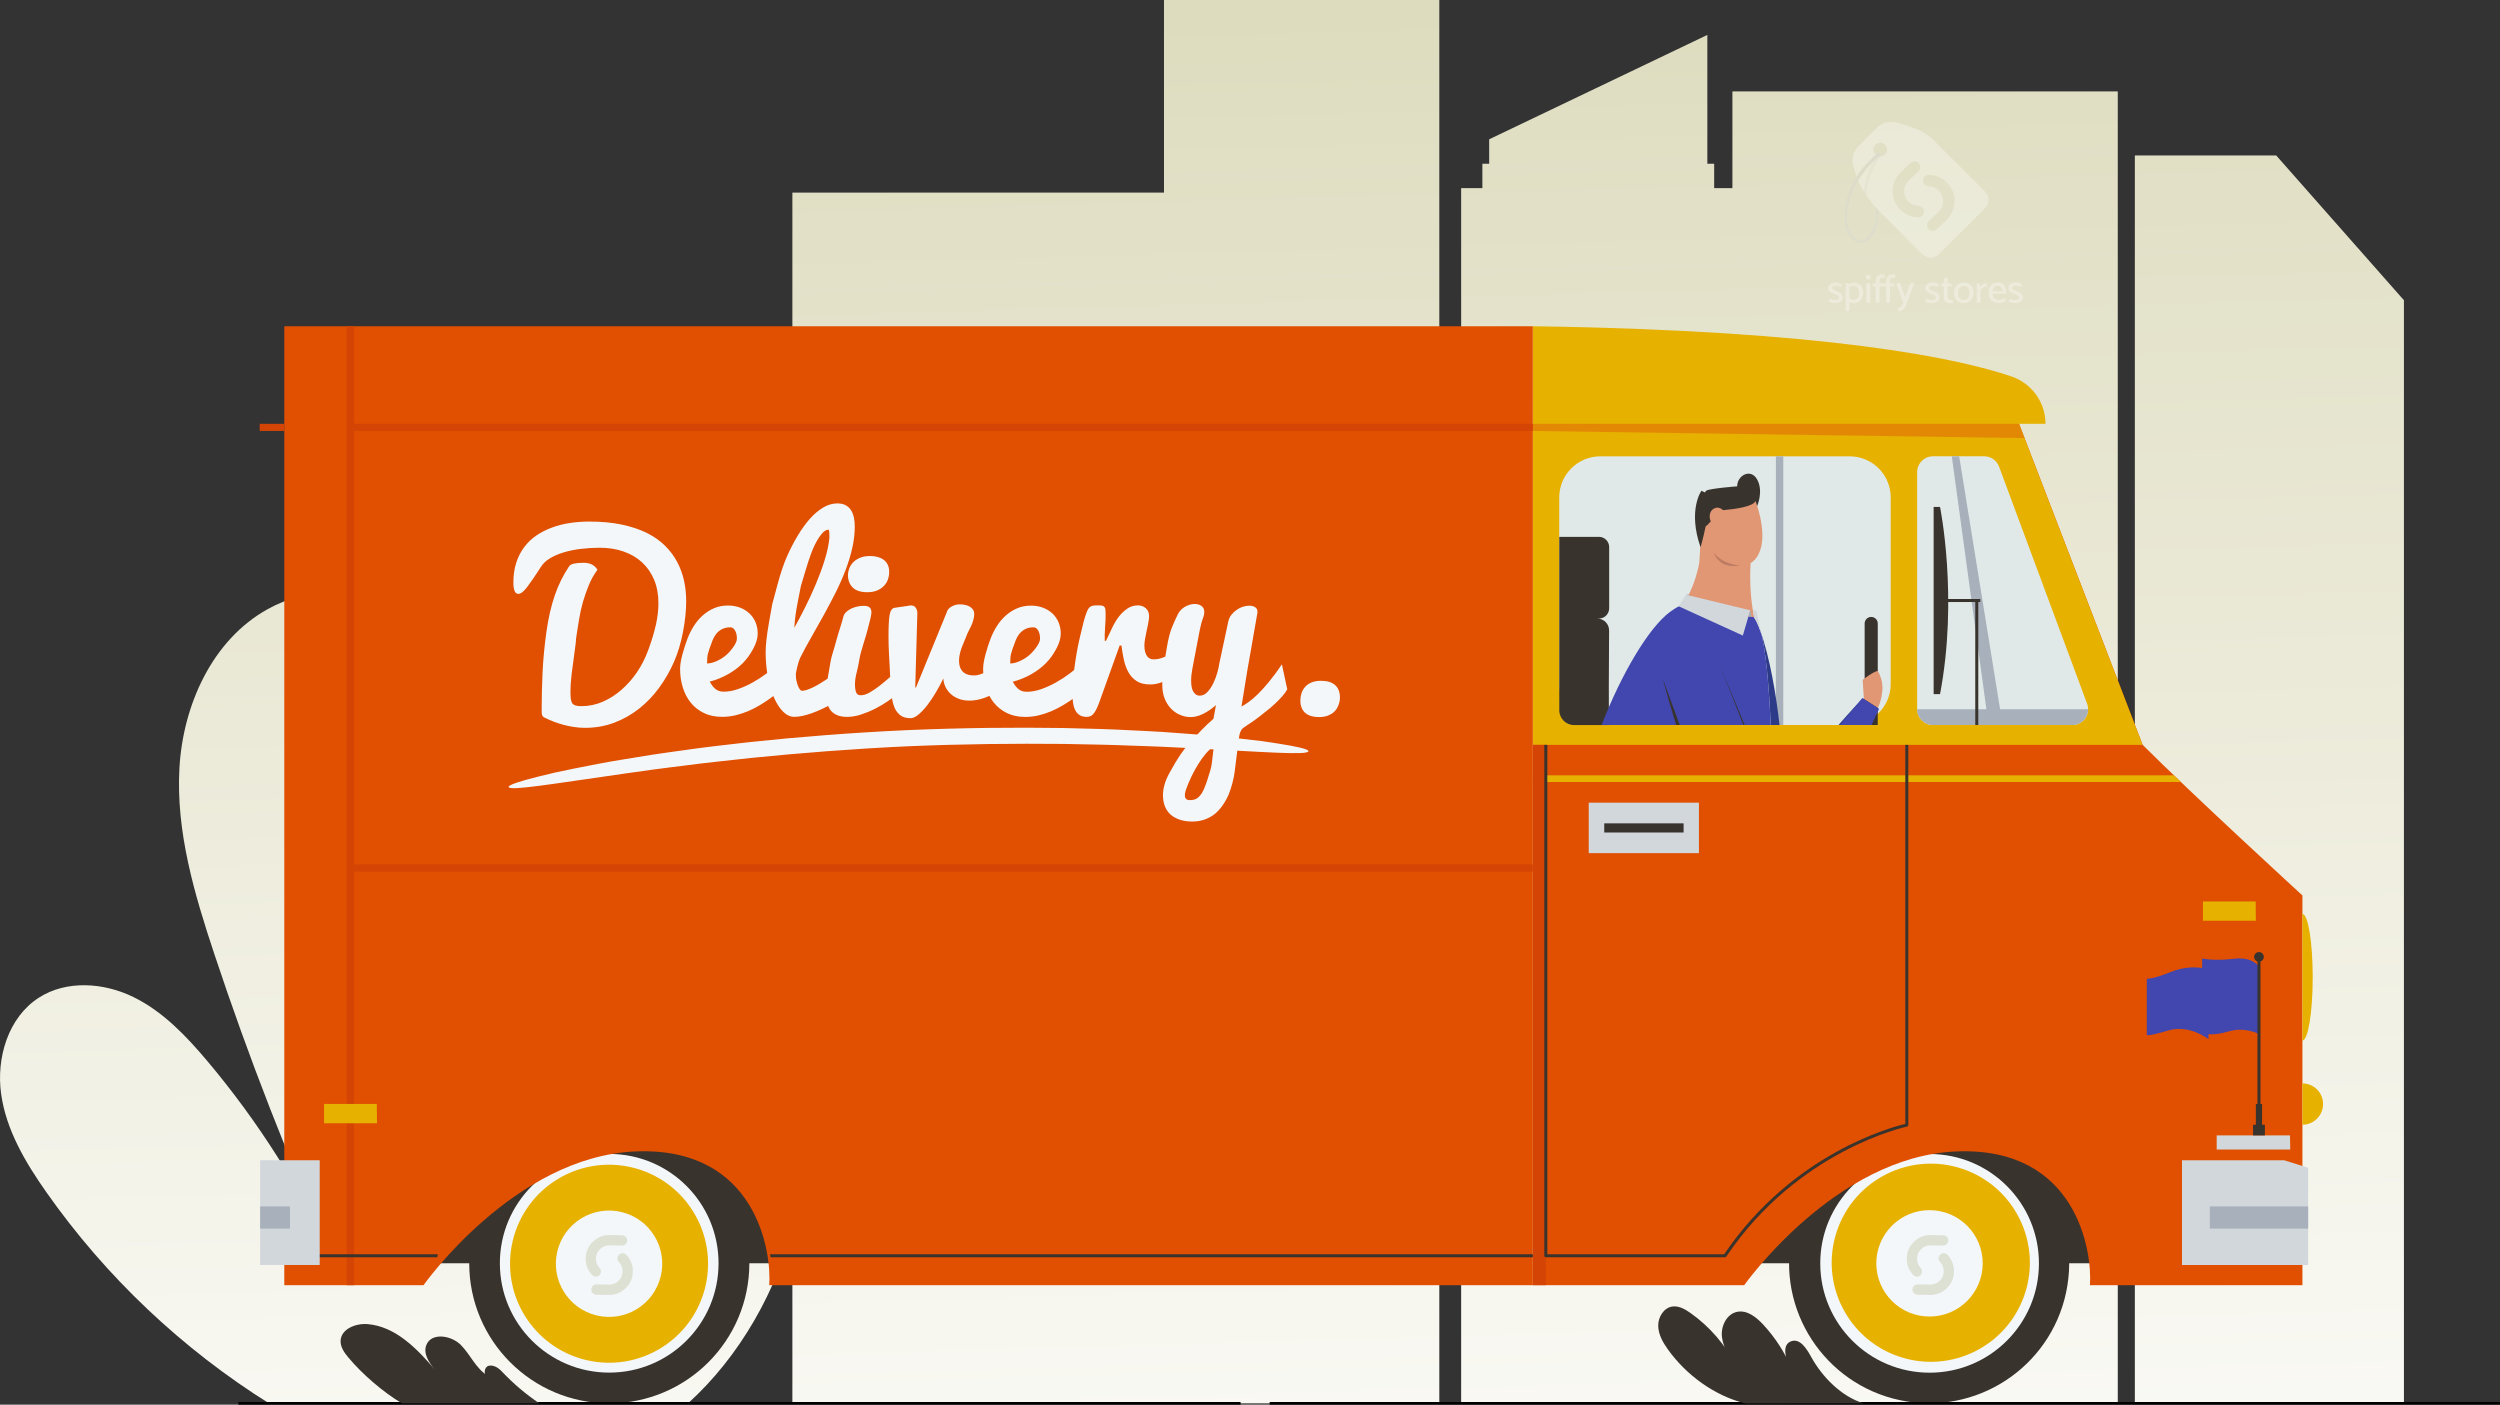 <?xml version="1.0" encoding="utf-8"?>
<!-- Generator: Adobe Illustrator 25.2.1, SVG Export Plug-In . SVG Version: 6.00 Build 0)  -->
<svg version="1.1" id="Layer_1" xmlns="http://www.w3.org/2000/svg" xmlns:xlink="http://www.w3.org/1999/xlink" x="0px" y="0px"
	 viewBox="0 0 644.32 362.02" style="enable-background:new 0 0 644.32 362.02;" xml:space="preserve">
<rect x="0" y="0" width="644.32" height="362.02" fill="#333333" stroke="none"/>
<style type="text/css">
	.st0{fill:url(#SVGID_1_);}
	.st1{fill:url(#SVGID_2_);}
	.st2{fill:url(#SVGID_3_);}
	.st3{fill:url(#SVGID_4_);}
	.st4{fill:#39332E;}
	.st5{fill:#F4F7F9;}
	.st6{fill:#E7B100;}
	.st7{fill:#E14F00;}
	.st8{fill:#D2D7DB;}
	.st9{fill:#E28805;}
	.st10{fill:#E0E9E7;}
	.st11{fill:#D34405;}
	.st12{fill:#A7B0BB;}
	.st13{fill:#4147AF;}
	.st14{fill:#2D3A87;}
	.st15{fill:#E19674;}
	.st16{fill:#BC7B62;}
	.st17{fill:#DCE1D3;}
	.st18{opacity:0.32;}
	.st19{fill:#FFFFFF;}
	.st20{opacity:0.1;fill-rule:evenodd;clip-rule:evenodd;fill:#636363;}
	.st21{fill-rule:evenodd;clip-rule:evenodd;fill:#D4D4D4;}
</style>
<g>
	
		<linearGradient id="SVGID_1_" gradientUnits="userSpaceOnUse" x1="94.969" y1="390.879" x2="108.587" y2="-90.259" gradientTransform="matrix(1 0 0 -1 0 361.89)">
		<stop  offset="0" style="stop-color:#DBD9B9"/>
		<stop  offset="1" style="stop-color:#FFFFFF"/>
	</linearGradient>
	<path class="st0" d="M69.62,361.86c-22.61-14.11-42.35-32.79-57.67-54.59c-5.4-7.68-10.36-16.03-11.66-25.33
		c-1.3-9.29,1.83-19.74,9.72-24.81c7.14-4.59,16.74-3.9,24.36-0.17c7.63,3.73,13.64,10.06,19.11,16.56
		c13.07,15.53,24.03,32.83,32.51,51.27c-11.58-25.77-21.86-52.12-30.76-78.93c-5.15-15.49-9.89-31.54-8.99-47.84
		s8.47-33.11,22.75-41.03c20.72-11.48,48.36,0.27,61.42,20.03s14.75,44.83,13.7,68.49c-1.14,25.7-5.04,51.27-11.59,76.15
		c2.75-23.12,12.17-45.41,26.82-63.51c6.92-8.55,17.44-16.83,27.91-13.43c7.05,2.29,11.47,9.23,14.38,16.05
		c14.14,33.17,2.4,76.71-24.32,100.92L69.62,361.86z"/>
</g>
<g>
	
		<linearGradient id="SVGID_2_" gradientUnits="userSpaceOnUse" x1="281.497" y1="396.158" x2="295.114" y2="-84.98" gradientTransform="matrix(1 0 0 -1 0 361.89)">
		<stop  offset="0" style="stop-color:#DBD9B9"/>
		<stop  offset="1" style="stop-color:#FFFFFF"/>
	</linearGradient>
	<polygon class="st1" points="299.99,49.64 204.22,49.64 204.22,361.68 299.99,361.68 370.95,361.68 370.95,0 299.99,0 	"/>
	
		<linearGradient id="SVGID_3_" gradientUnits="userSpaceOnUse" x1="454.635" y1="401.058" x2="468.252" y2="-80.08" gradientTransform="matrix(1 0 0 -1 0 361.89)">
		<stop  offset="0" style="stop-color:#DBD9B9"/>
		<stop  offset="1" style="stop-color:#FFFFFF"/>
	</linearGradient>
	<polygon class="st2" points="446.49,48.49 441.79,48.49 441.79,42.2 440.03,42.2 440.03,9 383.8,35.9 383.8,42.2 382.05,42.2 
		382.05,48.49 376.58,48.49 376.58,361.68 446.49,361.68 447.54,361.68 545.81,361.68 545.81,23.55 446.49,23.55 	"/>
	
		<linearGradient id="SVGID_4_" gradientUnits="userSpaceOnUse" x1="577.467" y1="404.534" x2="591.084" y2="-76.604" gradientTransform="matrix(1 0 0 -1 0 361.89)">
		<stop  offset="0" style="stop-color:#DBD9B9"/>
		<stop  offset="1" style="stop-color:#FFFFFF"/>
	</linearGradient>
	<polygon class="st3" points="619.45,77.26 586.64,40.06 550.21,40.06 550.21,77.26 550.21,77.39 550.21,361.68 619.56,361.68 
		619.56,77.26 	"/>
</g>
<g>
	<g>
		<path class="st4" d="M504.34,296.31c-23.41,0.98-42.44,19.88-50.49,29.27h84.84C537.56,314.45,530.65,295.22,504.34,296.31z"/>
	</g>
	<g>
		<path class="st4" d="M163.89,296.31c-23.41,0.98-42.44,19.88-50.49,29.27h84.84C197.1,314.45,190.2,295.22,163.89,296.31z"/>
	</g>
	<g>
		<g>
			
				<ellipse transform="matrix(0.16 -0.987 0.987 0.16 96.274 764.316)" class="st4" cx="497.31" cy="325.58" rx="36.1" ry="36.1"/>
		</g>
		<g>
			<ellipse class="st5" cx="497.31" cy="325.6" rx="28.18" ry="28.18"/>
		</g>
		<g>
			
				<ellipse transform="matrix(0.32 -0.948 0.948 0.32 29.827 692.705)" class="st6" cx="497.31" cy="325.58" rx="25.52" ry="25.52"/>
		</g>
		<g>
			<ellipse class="st5" cx="497.29" cy="325.6" rx="13.71" ry="13.71"/>
		</g>
	</g>
	<g>
		<g>
			<circle class="st4" cx="157.03" cy="325.58" r="36.1"/>
		</g>
		<g>
			<ellipse class="st5" cx="157.01" cy="325.58" rx="28.18" ry="28.18"/>
		</g>
		<g>
			
				<ellipse transform="matrix(0.23 -0.973 0.973 0.23 -195.954 403.592)" class="st6" cx="157.02" cy="325.6" rx="25.52" ry="25.52"/>
		</g>
		<g>
			
				<ellipse transform="matrix(0.23 -0.973 0.973 0.23 -195.954 403.592)" class="st5" cx="157.02" cy="325.6" rx="13.71" ry="13.71"/>
		</g>
	</g>
	<g>
		<path class="st7" d="M552.22,191.97l-31.86-82.74H395.05v222h54.48c0,0,23.41-33.17,54.63-34.47s35.12,26.02,34.47,34.47h20.1
			h15.61h19.06V230.78C593.39,230.78,564.42,204.2,552.22,191.97z"/>
	</g>
	<g>
		<polygon class="st8" points="562.36,299.03 588.7,299.03 594.88,300.98 594.88,326.02 562.36,326.02 		"/>
	</g>
	<g>
		<polygon class="st8" points="590.26,296.27 571.3,296.27 571.3,292.63 590.2,292.63 		"/>
	</g>
	<g>
		<polygon class="st6" points="581.4,237.3 567.76,237.3 567.76,232.33 581.35,232.33 		"/>
	</g>
	<g>
		<rect x="409.46" y="206.87" class="st8" width="28.4" height="13.01"/>
	</g>
	<g>
		<rect x="413.46" y="212.2" class="st4" width="20.45" height="2.36"/>
	</g>
	<path class="st6" d="M520.35,109.23h6.83l0,0c0-5.55-3.54-10.44-8.8-12.22c-13.74-4.65-47.1-11.84-123.34-12.93v25.15v82.74h157.17
		L520.35,109.23z"/>
	<g>
		<polygon class="st9" points="395.05,109.23 520.35,109.23 521.77,112.91 395.05,111.07 		"/>
	</g>
	<g>
		<path class="st10" d="M476.7,186.86h-64.25c-5.85,0-10.59-4.74-10.59-10.59V128.2c0-5.85,4.74-10.59,10.59-10.59h64.25
			c5.85,0,10.59,4.74,10.59,10.59v48.07C487.29,182.12,482.55,186.86,476.7,186.86z"/>
	</g>
	<g>
		<path class="st10" d="M534.1,186.86h-35.93c-2.25,0-4.07-1.82-4.07-4.07v-61.12c0-2.25,1.82-4.07,4.07-4.07h13.23
			c1.7,0,3.22,1.06,3.81,2.65l22.7,61.12C538.9,184.04,536.94,186.86,534.1,186.86z"/>
	</g>
	<g>
		<polygon class="st6" points="562.08,201.55 395.05,201.55 395.05,199.82 560.27,199.82 		"/>
	</g>
	<g>
		<path class="st7" d="M73.27,84.08v247.15h35.88c0,0,23.41-33.17,54.63-34.47c31.22-1.3,35.12,26.02,34.47,34.47h196.79V84.08
			H73.27z"/>
	</g>
	<g>
		<rect x="89.41" y="109.23" class="st11" width="305.63" height="1.84"/>
	</g>
	<g>
		<rect x="66.93" y="109.23" class="st11" width="6.34" height="1.84"/>
	</g>
	<g>
		<rect x="89.41" y="222.8" class="st11" width="305.63" height="1.84"/>
	</g>
	<g>
		<rect x="89.41" y="84.08" class="st11" width="1.84" height="247.15"/>
	</g>
	<g>
		<rect x="395.05" y="191.97" class="st11" width="3.35" height="139.25"/>
	</g>
	<g>
		<path class="st4" d="M444.58,324.04H398.4c-0.21,0-0.39-0.17-0.39-0.39V191.97h0.78v131.29h45.58
			c17.66-26.1,43.55-32.87,46.68-33.6v-97.69h0.78v98c0,0.19-0.13,0.34-0.31,0.38c-0.28,0.06-28.08,5.96-46.62,33.52
			C444.83,323.97,444.71,324.04,444.58,324.04z"/>
	</g>
	<g>
		<polygon class="st6" points="97.16,289.49 83.52,289.49 83.52,284.52 97.11,284.52 		"/>
	</g>
	<g>
		<rect x="569.53" y="310.93" class="st12" width="25.35" height="5.72"/>
	</g>
	<g>
		<path class="st6" d="M593.39,279.22v10.65c2.94,0,5.33-2.38,5.33-5.33C598.72,281.6,596.33,279.22,593.39,279.22z"/>
	</g>
	<g>
		<path class="st6" d="M593.39,235.55v32.62c1.47,0,2.66-7.3,2.66-16.31C596.05,242.86,594.86,235.55,593.39,235.55z"/>
	</g>
	<path class="st13" d="M575.66,247.11c-5.23,0.62-8.11-0.09-8.11-0.09v2.46c-1.73-0.26-4.67-0.34-8,1
		c-4.91,1.98-6.26,1.76-6.26,1.76v14.55c0,0,0.45,0.31,5.64-1.23c5.33-1.58,10.26,2.25,10.26,2.25v-1.23
		c1.17,0.04,2.91-0.06,5.03-0.71c4.4-1.36,8,0.64,8,0.64v-17.26C582.23,249.26,580.9,246.49,575.66,247.11z"/>
	<path class="st4" d="M583,289.87v-5.33h-0.41V247.8c0.5-0.16,0.86-0.63,0.86-1.18c0-0.69-0.56-1.25-1.25-1.25s-1.25,0.56-1.25,1.25
		c0,0.55,0.36,1.02,0.86,1.18v36.74h-0.41v5.33h-0.73v2.76h1.14h0.78h1.14v-2.76H583z"/>
	<path class="st4" d="M414.73,156.77V141c0-1.46-1.18-2.64-2.64-2.64h-10.22v21.05v23.65c0,2.1,1.7,3.81,3.81,3.81h9.06
		c-0.17,0-0.09-18.79-0.03-24.36c0.02-1.7-1.36-3.09-3.06-3.09h0.45C413.54,159.41,414.73,158.23,414.73,156.77z"/>
	<g>
		<path class="st12" d="M498.17,186.86h35.93c2.33,0,4.07-1.91,4.07-4.07h-22.69l-10.55-65.18h-1.9l8.92,65.18H494.1
			C494.11,185.04,495.93,186.86,498.17,186.86z"/>
	</g>
	<polygon class="st4" points="510.38,154.38 499.48,154.38 499.48,155.16 509.08,155.16 509.08,186.86 509.86,186.86 509.86,155.16 
		510.38,155.16 	"/>
	<g>
		<path class="st4" d="M500,130.65h-1.65v48.25H500C504.76,153.92,500,130.65,500,130.65z"/>
	</g>
	<g>
		<rect x="457.7" y="117.61" class="st12" width="1.9" height="69.25"/>
	</g>
	<g>
		<polygon class="st4" points="198.59,324.04 395.05,324.04 395.05,323.26 198.48,323.26 		"/>
	</g>
	<g>
		<polygon class="st4" points="112.72,324.04 72.91,324.04 72.91,323.26 112.83,323.26 		"/>
	</g>
	<g>
		<rect x="67.05" y="299.03" class="st8" width="15.35" height="26.99"/>
	</g>
	<g>
		<rect x="67.05" y="310.93" class="st12" width="7.67" height="5.72"/>
	</g>
</g>
<g>
	<path class="st14" d="M481.6,186.86c1.39-3.08,2.21-5.12,2.21-5.12l-3.76-1.77c0,0-2.75,2.93-6.23,6.89H481.6z"/>
</g>
<g>
	<path class="st4" d="M483.94,186.86h-3.37v-26.17c0-0.93,0.75-1.69,1.69-1.69l0,0c0.93,0,1.69,0.75,1.69,1.69v26.17H483.94z"/>
</g>
<g>
	<path class="st15" d="M480.38,180.16l-0.32-4.95c0,0,2.82-2.19,3.88-2.28c0,0,1.52,2.24,1.18,5.25s-1.18,4.28-1.18,4.28
		L480.38,180.16z"/>
</g>
<path class="st14" d="M453.62,162.32c-0.01-0.03-0.02-0.06-0.04-0.09c0.07,0.19,0.13,0.38,0.19,0.57c1.3,4.26,2.14,13.76,2.6,24.06
	h2.27C457.73,178.9,456.19,169.7,453.62,162.32z"/>
<path class="st13" d="M444.6,154.69c0,0-7-2.33-14.23,3.04c-5.35,3.97-12.37,15.64-17.6,29.13h20.15h16.39h7.06
	c-0.47-10.3-1.3-19.8-2.6-24.06C451.28,154.62,444.6,154.69,444.6,154.69z"/>
<path class="st13" d="M479.99,179.91c0,0-2.46,2.91-5.77,6.95h8.12c1.23-2.57,1.95-4.18,1.95-4.18L479.99,179.91z"/>
<g>
	<path class="st4" d="M449.64,186.86c-3.49-8.65-6.44-15.25-6.44-15.25c2.01,4.71,4.13,10.07,6.11,15.25H449.64z"/>
</g>
<g>
	<path class="st4" d="M432.93,186.86c-1.55-4.18-3.02-8.18-4.28-11.62c-0.18-0.43,1.25,4.73,3.33,11.62H432.93z"/>
</g>
<g>
	<rect x="61.43" y="361.34" width="258.3" height="0.68"/>
</g>
<g>
	<rect x="327.23" y="361.34" width="317.09" height="0.68"/>
</g>
<path class="st5" d="M174.55,144.87c-0.8-1.51-1.83-2.91-3.12-4.19c-1.28-1.28-2.85-2.39-4.7-3.31c-1.85-0.92-4.01-1.65-6.48-2.17
	s-5.28-0.78-8.44-0.78c-1.7,0-3.37,0.13-4.99,0.38c-1.63,0.25-3.16,0.64-4.6,1.18c-1.44,0.53-2.77,1.21-3.98,2.03
	c-1.21,0.82-2.25,1.82-3.13,2.99s-1.57,2.51-2.06,4.02c-0.49,1.51-0.74,3.21-0.74,5.11c0,1.95,0.43,2.93,1.28,2.93
	c0.62,0,1.38-0.6,2.29-1.79c0.91-1.2,2.07-2.89,3.48-5.09c0.52-0.87,1.3-1.63,2.34-2.26c1.04-0.63,2.23-1.15,3.6-1.56
	c1.36-0.41,2.84-0.71,4.44-0.9c1.6-0.19,3.21-0.29,4.84-0.29c2.23,0,4.27,0.32,6.13,0.97s3.45,1.58,4.78,2.81s2.36,2.72,3.1,4.49
	s1.1,3.77,1.1,6.01c0,1.82-0.22,3.71-0.67,5.67c-0.45,1.96-1.08,4.06-1.9,6.29c-0.82,2.23-1.82,4.2-2.99,5.9s-2.49,3.19-3.97,4.48
	c-1.47,1.29-3.08,2.31-4.82,3.07c-1.74,0.76-3.58,1.14-5.52,1.14c-0.64,0-1.15-0.06-1.53-0.19s-0.66-0.33-0.84-0.62
	s-0.3-0.68-0.35-1.16c-0.05-0.48-0.07-1.08-0.07-1.8c0-0.68,0.02-1.37,0.07-2.09c0.05-0.71,0.13-1.54,0.23-2.49
	c0.11-0.95,0.26-2.06,0.45-3.33c0.5-3.67,0.73-5.53,0.67-5.56c-0.02-0.04,0.23-1.68,0.76-4.93c0.27-1.68,0.61-3.23,1.02-4.65
	s0.91-2.87,1.51-4.33c0.6-1.47,1.35-2.8,2.24-4c-0.72-1.2-1.9-1.8-3.55-1.8c-2.09,0-3.32,0.28-3.71,0.84
	c-1.55,2.3-2.8,4.81-3.73,7.53c-0.94,2.72-1.66,5.85-2.16,9.4c-0.5,3.55-0.83,7-0.99,10.37c-0.16,3.36-0.24,6.65-0.24,9.86
	c0,0.34,0.01,0.61,0.03,0.83s0.07,0.4,0.14,0.55c0.08,0.15,0.19,0.28,0.33,0.39s0.34,0.2,0.59,0.28c0.59,0.32,1.28,0.62,2.07,0.92
	c0.79,0.3,1.62,0.56,2.5,0.8s1.79,0.42,2.73,0.56s1.86,0.21,2.76,0.21c2.7,0,5.21-0.44,7.54-1.32c2.33-0.88,4.46-2.09,6.41-3.62
	c1.94-1.53,3.66-3.32,5.17-5.38c1.5-2.06,2.77-4.26,3.8-6.6c1.03-2.35,1.82-4.95,2.36-7.8s0.82-5.5,0.82-7.94
	c0-1.77-0.18-3.51-0.54-5.2C175.93,147.99,175.35,146.39,174.55,144.87z"/>
<path class="st5" d="M219.77,145.05c-0.44,0.5-0.75,1.03-0.94,1.6s-0.29,1.07-0.29,1.52c0,1.35,0.41,2.43,1.22,3.24
	c0.81,0.81,2.07,1.22,3.77,1.22c0.99,0,1.83-0.15,2.54-0.45c0.71-0.3,1.29-0.7,1.76-1.19c0.46-0.49,0.8-1.04,1.02-1.67
	c0.21-0.63,0.32-1.27,0.32-1.93c0-0.72-0.13-1.35-0.39-1.87c-0.26-0.53-0.61-0.95-1.06-1.27s-0.97-0.56-1.57-0.72
	s-1.24-0.23-1.92-0.23c-1.08,0-1.99,0.17-2.71,0.51C220.79,144.13,220.21,144.55,219.77,145.05z"/>
<path class="st5" d="M326.92,175.89c-1.03,1.23-1.95,2.25-2.79,3.06c-0.83,0.81-1.59,1.46-2.27,1.94s-1.31,0.89-1.9,1.22
	c0.51-3.3,1.01-6.38,1.5-9.26c0.22-1.22,0.5-2.82,0.85-4.82s0.62-3.55,0.81-4.66s0.37-2.09,0.52-2.96c0.15-0.87,0.27-1.56,0.36-2.08
	c0.06-0.23,0.09-0.44,0.09-0.61c0-0.56-0.2-0.97-0.61-1.23c-0.41-0.26-0.91-0.39-1.51-0.39c-0.5,0-1.04,0.09-1.6,0.26
	s-1.1,0.44-1.63,0.8c-0.52,0.36-0.98,0.79-1.37,1.29c-0.41,0.52-0.68,1.1-0.81,1.74l-2.32,10.85c-0.08,0.62-0.25,1.4-0.51,2.34
	s-0.61,1.84-1.03,2.72c-0.43,0.88-0.93,1.63-1.51,2.25c-0.58,0.62-1.23,0.94-1.94,0.94c-0.45,0-0.81-0.11-1.1-0.34
	c-0.29-0.22-0.52-0.52-0.7-0.88c-0.17-0.36-0.29-0.77-0.36-1.23c-0.07-0.46-0.1-0.93-0.1-1.42c0-0.94,0.11-2.01,0.34-3.21
	c0.23-1.2,0.54-2.82,0.93-4.86c0.39-2.04,0.71-3.68,0.94-4.91c0.23-1.23,0.52-2.29,0.87-3.18c0.11-0.29,0.19-0.56,0.24-0.81
	s0.07-0.48,0.07-0.7c0-0.72-0.24-1.24-0.73-1.58c-0.48-0.34-1.06-0.51-1.74-0.51c-0.79,0-1.61,0.23-2.44,0.68
	c-0.83,0.45-1.47,1.12-1.92,1.99c-0.6,1.22-1.13,2.42-1.6,3.61c-0.46,1.19-0.87,2.82-1.21,4.88c-0.14,0.86-0.27,1.66-0.4,2.4
	c-0.11,0.05-0.21,0.09-0.32,0.14c-0.93,0.39-1.83,0.58-2.7,0.58c-0.31,0-0.6-0.06-0.88-0.17c-0.28-0.12-0.53-0.31-0.76-0.6
	c-0.22-0.28-0.4-0.65-0.54-1.12c-0.14-0.46-0.2-1.05-0.2-1.74c0-0.41,0.05-0.91,0.15-1.52s0.25-1.39,0.46-2.34s0.37-1.72,0.46-2.31
	c0.1-0.59,0.14-1.05,0.14-1.38c0-0.43-0.08-0.81-0.23-1.15s-0.36-0.62-0.62-0.86c-0.26-0.23-0.57-0.41-0.91-0.54
	c-0.35-0.13-0.71-0.19-1.07-0.19c-1.06,0-2,0.29-2.82,0.86c-0.81,0.57-1.54,1.27-2.18,2.1c-0.64,0.83-1.25,1.88-1.83,3.13
	c-0.58,1.26-1.06,2.27-1.45,3.05h-0.32c-0.04-0.99-0.01-2.14,0.09-3.45c0.1-1.32,0.14-2.33,0.14-3.05c0-0.6-0.01-1.07-0.04-1.42
	c-0.03-0.35-0.11-0.61-0.25-0.8c-0.14-0.18-0.34-0.3-0.62-0.35s-0.67-0.07-1.18-0.07c-0.45,0-0.82,0.02-1.12,0.07
	s-0.55,0.14-0.75,0.29c-0.2,0.14-0.38,0.34-0.54,0.59c-0.15,0.25-0.31,0.59-0.46,1.02c-0.25,0.64-0.5,1.45-0.75,2.44
	s-0.55,2.22-0.9,3.7s-0.63,2.87-0.86,4.18c-0.22,1.31-0.42,2.59-0.58,3.85c-0.02,0.18-0.04,0.35-0.07,0.53
	c-0.4,0.32-0.81,0.65-1.27,0.99c-1.08,0.8-2.23,1.55-3.45,2.23s-2.47,1.25-3.76,1.7s-2.51,0.68-3.67,0.68
	c-0.37,0-0.71-0.04-1.03-0.11c-0.32-0.08-0.63-0.21-0.92-0.4c-0.29-0.19-0.58-0.45-0.86-0.79s-0.57-0.77-0.86-1.28
	c1.69-0.45,3.25-1.09,4.7-1.9c1.44-0.81,2.69-1.74,3.74-2.78s1.96-2.29,2.75-3.75s1.18-2.77,1.18-3.94c0-1.1-0.19-2.1-0.58-2.99
	c-0.39-0.89-0.92-1.65-1.61-2.28c-0.69-0.63-1.5-1.12-2.43-1.46c-0.93-0.35-1.94-0.52-3.02-0.52c-1.33,0-2.54,0.23-3.62,0.7
	c-1.09,0.47-2.07,1.1-2.95,1.89s-1.64,1.71-2.29,2.75s-1.2,2.13-1.63,3.28c-0.43,1.15-0.85,2.46-1.26,3.94
	c-0.41,1.48-0.61,2.75-0.61,3.82c0,0.34,0.01,0.69,0.03,1.02c-0.11,0.04-0.21,0.09-0.31,0.14c-0.76,0.3-1.44,0.45-2.02,0.45
	c-0.79,0-1.44-0.11-1.94-0.32s-0.9-0.5-1.19-0.86c-0.29-0.36-0.49-0.76-0.61-1.2c-0.12-0.45-0.17-0.9-0.17-1.36
	c0-0.44,0.03-0.88,0.1-1.29c0.07-0.42,0.15-0.79,0.25-1.12c0.12-0.37,0.23-0.73,0.35-1.07c0.12-0.33,0.61-1.54,1.48-3.63
	c0.12-0.27,0.43-0.9,0.93-1.89c0.23-0.46,0.43-1,0.58-1.6c0.15-0.48,0.23-1,0.23-1.54c0-0.72-0.34-1.3-1.02-1.76
	c-0.68-0.45-1.58-0.68-2.7-0.68c-0.43,0-0.83,0.06-1.2,0.17c-0.38,0.12-0.72,0.27-1.03,0.45s-0.56,0.4-0.76,0.65
	c-0.19,0.25-0.32,0.51-0.38,0.78l-7.92,19.36l-0.2,0.03l0.55-19.24c-0.01-0.5-0.16-0.95-0.43-1.34c-0.27-0.39-0.65-0.58-1.15-0.58
	c-0.12,0-0.23,0-0.31,0l-0.28,0.06l-3.7,0.55c-0.66,0.1-1.08,0.7-1.28,1.81s-0.29,2.96-0.29,5.53c0,0.77,0.01,1.53,0.03,2.26
	c0.02,0.74,0.05,1.54,0.1,2.41c0.05,0.87,0.1,1.84,0.16,2.92c0.05,0.84,0.09,1.81,0.14,2.88c-0.05,0.04-0.09,0.08-0.14,0.12
	c-0.83,0.74-1.68,1.45-2.55,2.13c-0.87,0.69-1.73,1.27-2.58,1.76c-0.85,0.48-1.62,0.72-2.32,0.72c-0.6,0-1-0.26-1.19-0.77
	c-0.19-0.51-0.29-1.2-0.29-2.07c0-0.89,0.14-1.88,0.42-2.97s0.51-2.18,0.69-3.29c0.18-1.1,0.52-2.44,1.02-4s0.88-2.84,1.13-3.84
	c0.25-0.99,0.48-1.88,0.68-2.66s0.3-1.38,0.3-1.8c0-0.5-0.14-0.9-0.43-1.2s-0.83-0.45-1.62-0.45c-0.44,0-0.93,0.05-1.47,0.16
	c-0.54,0.11-1.07,0.27-1.57,0.5c-0.5,0.22-0.96,0.51-1.35,0.87c-0.44,0.39-0.7,0.83-0.8,1.32c-0.17,0.7-0.63,2.2-1.36,4.51
	c-0.79,2.84-1.32,4.67-1.58,5.49c-0.16,0.41-0.52,2.3-1.07,5.67c-0.01,0.08-0.02,0.15-0.03,0.23c-0.16,0.11-0.32,0.22-0.48,0.33
	c-0.53,0.35-1.09,0.7-1.66,1.04s-1.13,0.64-1.68,0.91c-0.54,0.26-1.06,0.47-1.54,0.63c-0.49,0.16-0.92,0.23-1.29,0.23
	c-0.16,0-0.32-0.11-0.5-0.34c-0.17-0.22-0.34-0.53-0.49-0.91c-0.16-0.38-0.29-0.81-0.39-1.29c-0.11-0.48-0.16-0.97-0.16-1.48v-0.41
	c0.06-0.39,0.14-0.79,0.23-1.2c0.1-0.41,0.19-0.8,0.29-1.16c0.1-0.36,0.2-0.7,0.31-1.01s0.21-0.57,0.31-0.76
	c0.89-1.76,1.87-3.55,2.92-5.39c1.06-1.84,2.11-3.71,3.15-5.6c1.05-1.9,2.05-3.81,3.02-5.73c0.97-1.93,1.82-3.85,2.55-5.76
	c0.73-1.92,1.32-3.82,1.75-5.72s0.65-3.76,0.65-5.59c0-0.74-0.07-1.46-0.2-2.17c-0.14-0.71-0.37-1.35-0.7-1.91s-0.79-1.01-1.38-1.35
	c-0.58-0.34-1.32-0.51-2.22-0.51c-1.23,0-2.44,0.35-3.64,1.06c-1.19,0.71-2.34,1.68-3.43,2.91c-1.09,1.23-2.14,2.68-3.14,4.35
	c-1,1.66-1.92,3.45-2.77,5.36s-1.7,4.45-2.54,7.62c-0.85,3.17-1.27,4.75-1.27,4.75s-0.28,1.58-0.84,4.75s-0.84,5.71-0.84,7.6
	c0,1.84,0.14,3.61,0.4,5.31c-0.09,0.07-0.17,0.13-0.27,0.2c-1.08,0.8-2.23,1.55-3.45,2.23s-2.47,1.25-3.76,1.7s-2.51,0.68-3.67,0.68
	c-0.37,0-0.71-0.04-1.03-0.11c-0.32-0.08-0.63-0.21-0.92-0.4c-0.29-0.19-0.58-0.45-0.86-0.79s-0.57-0.77-0.86-1.28
	c1.69-0.45,3.25-1.09,4.7-1.9c1.44-0.81,2.69-1.74,3.74-2.78s1.96-2.29,2.75-3.75s1.18-2.77,1.18-3.94c0-1.1-0.19-2.1-0.58-2.99
	s-0.92-1.65-1.61-2.28s-1.5-1.12-2.43-1.46c-0.93-0.35-1.94-0.52-3.02-0.52c-1.33,0-2.54,0.23-3.62,0.7s-2.07,1.1-2.95,1.89
	c-0.88,0.79-1.64,1.71-2.29,2.75s-1.2,2.13-1.63,3.28c-0.43,1.15-0.85,2.46-1.26,3.94c-0.41,1.48-0.61,2.75-0.61,3.82
	c0,1.63,0.23,3.2,0.68,4.68c0.45,1.49,1.13,2.8,2.03,3.93c0.9,1.13,2.03,2.03,3.39,2.7c1.35,0.67,2.94,1,4.74,1
	c1.16,0,2.31-0.13,3.44-0.4c1.13-0.27,2.22-0.63,3.28-1.08c1.05-0.45,2.06-0.96,3.02-1.54c0.96-0.58,1.85-1.17,2.68-1.76
	c0.26-0.19,0.51-0.39,0.77-0.59c0.05,0.12,0.1,0.25,0.15,0.37c0.67,1.52,1.45,2.74,2.34,3.64c0.9,0.9,1.86,1.36,2.91,1.36
	c0.68,0,1.4-0.09,2.18-0.26c0.78-0.18,1.57-0.41,2.39-0.7c0.82-0.29,1.63-0.63,2.44-1.01c0.59-0.27,1.16-0.55,1.72-0.83
	c0.18,0.45,0.41,0.86,0.71,1.21c0.43,0.5,0.98,0.9,1.67,1.18s1.53,0.42,2.54,0.42c1.12,0,2.31-0.2,3.56-0.61s2.47-0.91,3.67-1.52
	s2.32-1.28,3.35-2c0.34-0.24,0.65-0.47,0.95-0.69c0.11,0.76,0.29,1.47,0.53,2.13c0.32,0.87,0.81,1.59,1.47,2.16s1.59,0.86,2.79,0.86
	c0.62,0,1.31-0.31,2.05-0.94c0.75-0.63,1.51-1.44,2.27-2.42c0.76-0.99,1.5-2.09,2.22-3.31s1.35-2.41,1.92-3.57
	c0.02,0.74,0.19,1.44,0.51,2.12c0.32,0.68,0.76,1.29,1.33,1.83c0.57,0.54,1.27,0.97,2.09,1.29c0.82,0.32,1.76,0.48,2.8,0.48
	c1.24,0,2.54-0.24,3.9-0.73c0.41-0.15,0.82-0.31,1.23-0.49c0.33,0.61,0.7,1.18,1.12,1.72c0.9,1.13,2.03,2.03,3.39,2.7
	c1.35,0.67,2.94,1,4.74,1c1.16,0,2.31-0.13,3.44-0.4c1.13-0.27,2.22-0.63,3.28-1.08c1.05-0.45,2.06-0.96,3.02-1.54
	c0.88-0.53,1.7-1.06,2.47-1.61c0.02,0.27,0.04,0.55,0.07,0.81c0.09,0.73,0.26,1.37,0.52,1.94c0.26,0.57,0.63,1.03,1.12,1.36
	c0.48,0.34,1.12,0.51,1.92,0.51c0.35,0,0.67-0.06,0.96-0.19c0.29-0.13,0.56-0.34,0.81-0.65s0.5-0.71,0.74-1.2
	c0.24-0.49,0.5-1.12,0.77-1.87l5.2-14.48h0.46c0.15,1.22,0.36,2.42,0.61,3.61s0.64,2.26,1.16,3.22s1.23,1.73,2.12,2.32
	c0.89,0.59,2.06,0.88,3.51,0.88c0.81,0,1.61-0.12,2.39-0.36c0.25-0.08,0.51-0.17,0.75-0.26c-0.01,0.27-0.01,0.54-0.01,0.82
	c0,1.28,0.2,2.42,0.61,3.44c0.41,1.02,0.95,1.88,1.62,2.58c0.68,0.71,1.46,1.25,2.34,1.62c0.88,0.38,1.79,0.57,2.71,0.57
	c1.06,0,2.16-0.28,3.29-0.85s2.22-1.31,3.26-2.23l-0.64,3.51c-1.22,1.06-2.27,2.06-3.15,2.99c-0.88,0.93-2,2.15-3.35,3.68
	c-0.68,0.73-1.33,1.56-1.94,2.46c-0.62,0.93-1.07,1.64-1.36,2.13c-0.29,0.49-0.79,1.38-1.51,2.65c-1.28,2.28-1.84,4.45-1.68,6.49
	c0.08,1.08,0.34,2.03,0.78,2.83s1.01,1.43,1.71,1.9c0.69,0.46,1.46,0.81,2.3,1.03s1.75,0.33,2.74,0.33c1.22,0,2.34-0.19,3.36-0.58
	s1.9-0.9,2.62-1.52c0.72-0.63,1.39-1.39,1.98-2.28c0.6-0.89,1.08-1.79,1.45-2.69c0.37-0.9,0.68-1.89,0.96-2.96
	c0.27-1.07,0.46-2.03,0.56-2.87c0.11-0.84,0.22-1.72,0.33-2.64c0.03-0.39,0.1-0.93,0.21-1.65c0.25-2.5,0.48-4.2,0.68-5.12
	c0.2-0.92,0.56-1.55,1.09-1.9c2.17-1.45,3.46-2.34,3.84-2.67c1.28-1.02,1.98-1.57,2.12-1.67c0.43-0.31,1.12-0.9,2.09-1.79
	c0.66-0.61,1.28-1.25,1.86-1.9c0.54-0.61,0.99-1.22,1.33-1.82l-1.39-6.46C329.09,173.13,327.94,174.66,326.92,175.89z
	 M182.29,169.48c0.04-0.59,0.22-1.33,0.54-2.24c0.32-0.91,0.6-1.67,0.84-2.28c0.24-0.61,0.56-1.16,0.96-1.65
	c0.4-0.48,0.89-0.87,1.49-1.18c0.59-0.3,1.31-0.45,2.14-0.45c0.47,0,0.86,0.27,1.18,0.82c0.32,0.55,0.48,1.25,0.48,2.1
	c0,0.6-0.34,1.37-1.02,2.3c-0.68,0.93-1.37,1.66-2.08,2.21s-1.48,1-2.3,1.35c-0.83,0.35-1.59,0.53-2.29,0.53
	C182.23,170.57,182.25,170.06,182.29,169.48z M205.65,154.89c0.52-2.62,0.78-3.93,0.78-3.93s0.43-1.41,1.28-4.24s1.59-4.87,2.2-6.12
	s1.23-2.25,1.84-2.98s1.19-1.1,1.72-1.1c0.15,0,0.23,0.2,0.26,0.6c0.03,0.4,0.04,0.88,0.04,1.45c-0.18,1.78-0.58,3.69-1.22,5.75
	s-1.4,4.12-2.27,6.19c-0.87,2.07-1.8,4.08-2.78,6.03s-1.91,3.71-2.78,5.27C204.82,159.82,205.13,157.51,205.65,154.89z
	 M260.42,169.48c0.04-0.59,0.22-1.33,0.54-2.24s0.6-1.67,0.84-2.28s0.56-1.16,0.96-1.65c0.4-0.48,0.89-0.87,1.49-1.18
	c0.59-0.3,1.31-0.45,2.14-0.45c0.47,0,0.86,0.27,1.18,0.82s0.48,1.25,0.48,2.1c0,0.6-0.34,1.37-1.02,2.3
	c-0.68,0.93-1.37,1.66-2.08,2.21s-1.48,1-2.3,1.35s-1.59,0.53-2.29,0.53C260.36,170.57,260.38,170.06,260.42,169.48z M312.63,194.15
	c-0.12,0.97-0.22,1.79-0.3,2.48s-0.21,1.31-0.39,1.87c-0.31,1.04-0.57,1.88-0.77,2.51c-0.2,0.63-0.44,1.27-0.7,1.92
	s-0.51,1.15-0.74,1.51c-0.23,0.36-0.5,0.69-0.81,0.99s-0.65,0.51-1.02,0.62c-0.37,0.12-0.78,0.17-1.25,0.17
	c-1.28,0-1.6-0.93-0.96-2.79c0.78-2.21,1.82-4.37,3.14-6.5s2.66-3.68,4.01-4.64C312.82,192.56,312.74,193.18,312.63,194.15z"/>
<path class="st5" d="M344.1,176.57c-0.83-0.74-2.05-1.11-3.66-1.11c-0.93,0-1.73,0.14-2.41,0.42s-1.23,0.66-1.65,1.14
	c-0.43,0.48-0.74,1.02-0.94,1.63s-0.3,1.23-0.3,1.87c0,0.76,0.12,1.41,0.35,1.95s0.56,0.98,0.97,1.32c0.42,0.34,0.91,0.6,1.49,0.77
	s1.23,0.25,1.94,0.25c0.89,0,1.64-0.11,2.26-0.34s1.13-0.52,1.54-0.87c0.41-0.35,0.72-0.74,0.94-1.15c0.22-0.41,0.39-0.81,0.49-1.18
	c0.11-0.37,0.17-0.7,0.19-0.98s0.03-0.46,0.03-0.53C345.34,178.37,344.93,177.31,344.1,176.57z"/>
<g>
	<path class="st5" d="M337.22,193.61c-0.13,1.1-11.68,0.18-30.35-0.79c-2.33-0.12-4.78-0.24-7.33-0.36
		c-2.55-0.13-5.2-0.18-7.95-0.29c-5.49-0.24-11.36-0.31-17.54-0.44c-12.35-0.12-25.94,0-40.19,0.61
		c-14.24,0.66-27.78,1.75-40.07,2.98c-6.14,0.68-11.98,1.27-17.42,2c-2.72,0.35-5.36,0.65-7.88,1s-4.95,0.69-7.26,1.02
		c-18.5,2.63-29.91,4.58-30.14,3.5c-0.11-0.51,2.65-1.44,7.75-2.72c1.28-0.31,2.7-0.65,4.25-1.02c1.56-0.35,3.26-0.69,5.09-1.06
		c3.66-0.72,7.82-1.58,12.46-2.31c2.32-0.38,4.75-0.78,7.28-1.19c2.53-0.4,5.18-0.74,7.91-1.13c5.47-0.81,11.34-1.45,17.51-2.17
		c12.36-1.3,25.99-2.4,40.33-3.06c14.34-0.62,28.02-0.74,40.45-0.55c6.22,0.16,12.12,0.28,17.64,0.6c2.76,0.14,5.43,0.25,7.99,0.42
		c2.56,0.19,5.02,0.37,7.36,0.54c4.69,0.32,8.92,0.79,12.63,1.18c1.86,0.21,3.58,0.39,5.17,0.6c1.58,0.23,3.03,0.45,4.33,0.64
		C334.44,192.41,337.28,193.09,337.22,193.61z"/>
</g>
<g>
	<path class="st4" d="M480.33,361.68c-5.73-1.71-10.73-6.82-13.6-12.07c-1.12-2.04-2.8-4.69-5.02-3.96
		c-2.7,0.89-1.52,4.96,0.14,7.27c-1.79-4.28-4.34-8.23-7.5-11.62c-1.75-1.88-4.1-3.71-6.62-3.21c-2.75,0.54-4.28,3.77-3.93,6.55
		c0.34,2.78,2.03,5.19,3.67,7.47c-2.73-5.47-6.84-10.24-11.85-13.76c-1.38-0.97-2.98-1.87-4.64-1.62c-2.2,0.34-3.64,2.72-3.61,4.94
		c0.03,2.23,1.18,4.28,2.48,6.09c4.74,6.64,12.02,11.96,19.93,13.93L480.33,361.68z"/>
</g>
<g>
	<path class="st4" d="M139.02,361.68c-3.54-2.4-6.42-4.79-9.76-8.29c-0.86-0.91-2.12-1.69-3.33-1.38s-1.42,2.56-0.17,2.58
		c-3.06-1.79-4.48-5.4-6.96-7.93c-2.48-2.53-7.63-3.31-8.92-0.01c-0.87,2.21,0.7,4.58,2.24,6.39c-4.65-5.48-10.21-11.18-17.38-11.78
		c-3.04-0.25-6.83,1.24-6.96,4.29c-0.07,1.62,0.96,3.07,1.99,4.31c3.56,4.26,9.04,9.01,13.83,11.82H139.02z"/>
</g>
<path class="st15" d="M452.44,129.12l-11.61-0.78l0,0l-1.85-0.12l-1.03,16.88c-0.57,2.96-1.72,6.89-4.1,10.59
	c0,0,8.09,2.15,18.29,3.39c0,0-1.49-5.65-0.96-13.96c1.28-0.76,2.08-2,2.61-3.76C455.27,136.3,452.44,129.12,452.44,129.12z"/>
<g>
	<polygon class="st8" points="451.09,157.29 434.51,153.28 432.66,156.27 449.18,163.8 	"/>
</g>
<g>
	<path class="st12" d="M451.09,157.29l0.37,1.72c0,0-0.31-0.04-0.84-0.11L451.09,157.29z"/>
</g>
<g>
	<path class="st8" d="M451.71,157.05l0.99,0.4l1.24,5.96c0,0-1.03-3.18-1.9-4.33L451.71,157.05z"/>
</g>
<g>
	<polygon class="st12" points="434.51,153.28 435.26,153.18 435.14,153.43 	"/>
</g>
<g>
	<path class="st16" d="M448.47,145.71c0,0-4.12,0.01-6.77-3.23C441.7,142.49,442.96,146.8,448.47,145.71z"/>
</g>
<path class="st4" d="M452.88,123.6c-1.66-3.03-5.18-1.06-5.16,1.74c0,0-6.88,0.52-7.94,1.1c-0.12,0.07-0.24,0.24-0.34,0.49
	l-0.93-0.45c0,0-3.59,4.95-0.23,14.56c0,0,0.71-2.38,1.3-5.35c0.42-0.33,0.9-0.77,1.33-1.33c-0.57-1.23-0.21-2.62,0.62-3.16
	c1.12-0.74,2.04-0.2,2.55,0.28c2.82-0.24,7.76-0.86,8.35-2.35l0.44,1.28C452.88,130.4,454.54,126.64,452.88,123.6z"/>
<g>
	<path class="st17" d="M153.56,329.03c-0.38-0.01-0.7-0.15-0.95-0.42c-1.14-1.21-1.69-2.64-1.66-4.3c0.03-1.7,0.65-3.13,1.87-4.3
		c1.22-1.17,2.67-1.74,4.35-1.71l3.17,0.06c0.37,0.01,0.68,0.14,0.94,0.4c0.26,0.26,0.38,0.57,0.37,0.94
		c-0.01,0.37-0.14,0.68-0.41,0.94s-0.58,0.38-0.95,0.38l-3.17-0.06c-0.96-0.02-1.78,0.31-2.47,0.97s-1.04,1.47-1.06,2.43
		c-0.02,0.93,0.3,1.74,0.95,2.43c0.24,0.26,0.35,0.57,0.35,0.94c-0.01,0.37-0.14,0.68-0.41,0.93
		C154.23,328.92,153.92,329.04,153.56,329.03z M161.44,323.41c-0.26-0.27-0.58-0.41-0.95-0.42c-0.36-0.01-0.67,0.12-0.94,0.38
		s-0.41,0.57-0.42,0.94c-0.01,0.36,0.12,0.67,0.37,0.92c0.65,0.69,0.97,1.5,0.96,2.45c-0.02,0.96-0.37,1.77-1.07,2.43
		c-0.69,0.66-1.51,0.99-2.46,0.97l-3.19-0.06c-0.36-0.01-0.67,0.12-0.94,0.38s-0.4,0.56-0.41,0.92c-0.01,0.37,0.12,0.69,0.38,0.95
		c0.26,0.27,0.56,0.4,0.92,0.41l3.19,0.06c1.68,0.03,3.13-0.54,4.35-1.72s1.84-2.61,1.87-4.29
		C163.14,326.07,162.58,324.63,161.44,323.41z"/>
</g>
<g>
	<path class="st17" d="M494.04,329.03c-0.38-0.01-0.7-0.15-0.95-0.42c-1.14-1.21-1.69-2.64-1.66-4.3c0.03-1.7,0.65-3.13,1.87-4.3
		c1.22-1.17,2.67-1.74,4.35-1.71l3.17,0.06c0.37,0.01,0.68,0.14,0.94,0.4c0.26,0.26,0.38,0.57,0.37,0.94s-0.14,0.68-0.41,0.94
		s-0.58,0.38-0.95,0.38l-3.17-0.06c-0.96-0.02-1.78,0.31-2.47,0.97s-1.04,1.47-1.06,2.43c-0.02,0.93,0.3,1.74,0.95,2.43
		c0.24,0.26,0.35,0.57,0.35,0.94c-0.01,0.37-0.14,0.68-0.41,0.93C494.71,328.92,494.4,329.04,494.04,329.03z M501.93,323.41
		c-0.26-0.27-0.58-0.41-0.95-0.42c-0.36-0.01-0.67,0.12-0.94,0.38s-0.41,0.57-0.42,0.94c-0.01,0.36,0.12,0.67,0.37,0.92
		c0.65,0.69,0.97,1.5,0.96,2.45c-0.02,0.96-0.37,1.77-1.07,2.43c-0.69,0.66-1.51,0.99-2.46,0.97l-3.19-0.06
		c-0.36-0.01-0.67,0.12-0.94,0.38s-0.4,0.56-0.41,0.92c-0.01,0.37,0.12,0.69,0.38,0.95c0.26,0.27,0.56,0.4,0.92,0.41l3.19,0.06
		c1.68,0.03,3.13-0.54,4.35-1.72s1.84-2.61,1.87-4.29C503.62,326.07,503.06,324.63,501.93,323.41z"/>
</g>
<g class="st18">
	<path class="st19" d="M471.23,77.67l0.31-0.69c0.47,0.23,0.92,0.34,1.35,0.34c0.33,0,0.6-0.06,0.79-0.18
		c0.2-0.12,0.3-0.27,0.3-0.47c0-0.35-0.37-0.63-1.12-0.87c-1.1-0.36-1.65-0.86-1.65-1.51c0-0.46,0.17-0.81,0.51-1.07
		c0.34-0.26,0.81-0.39,1.39-0.39c0.23,0,0.51,0.05,0.83,0.13c0.32,0.09,0.58,0.2,0.78,0.34l-0.31,0.67
		c-0.24-0.11-0.46-0.19-0.66-0.25c-0.2-0.06-0.42-0.09-0.66-0.09c-0.26,0-0.48,0.06-0.65,0.18c-0.17,0.12-0.25,0.27-0.25,0.45
		c0.01,0.14,0.1,0.27,0.27,0.38c0.18,0.12,0.43,0.23,0.76,0.34c1.13,0.41,1.7,0.95,1.7,1.63c0,0.48-0.18,0.85-0.53,1.11
		c-0.35,0.26-0.86,0.39-1.51,0.39c-0.24,0-0.53-0.04-0.86-0.12C471.68,77.92,471.42,77.81,471.23,77.67z"/>
	<path class="st19" d="M479.02,73.16c0.38,0.22,0.66,0.53,0.86,0.94c0.2,0.4,0.3,0.87,0.3,1.41c0,0.52-0.1,0.97-0.31,1.37
		c-0.21,0.39-0.5,0.7-0.88,0.92c-0.38,0.22-0.82,0.33-1.31,0.33c-0.14,0-0.3-0.02-0.48-0.07c-0.18-0.05-0.36-0.12-0.54-0.22v2.31
		l-0.99,0.11v-7.29h0.56l0.22,0.31c0.21-0.14,0.43-0.25,0.66-0.33c0.23-0.08,0.43-0.12,0.6-0.12
		C478.2,72.83,478.64,72.94,479.02,73.16z M478.77,76.78c0.26-0.33,0.39-0.75,0.39-1.26c0-0.55-0.13-1-0.39-1.34
		c-0.26-0.34-0.62-0.51-1.09-0.51c-0.41,0-0.75,0.12-1.04,0.36v2.89c0.29,0.23,0.64,0.34,1.04,0.34
		C478.15,77.27,478.51,77.11,478.77,76.78z"/>
	<path class="st19" d="M481.5,72.07c-0.17,0-0.32-0.06-0.43-0.18c-0.12-0.12-0.18-0.27-0.18-0.44c0-0.17,0.06-0.32,0.18-0.44
		c0.12-0.12,0.26-0.18,0.43-0.18s0.32,0.06,0.45,0.18c0.12,0.12,0.19,0.27,0.19,0.44c0,0.17-0.06,0.32-0.19,0.44
		C481.82,72.01,481.67,72.07,481.5,72.07z M482.02,72.97v5.02h-1v-5.02H482.02z"/>
	<path class="st19" d="M483.41,73.79h-0.76l-0.01-0.76h0.77v-0.65c0-0.5,0.14-0.91,0.42-1.21c0.28-0.3,0.67-0.45,1.17-0.45
		c0.14,0,0.3,0.02,0.46,0.07c0.16,0.05,0.29,0.1,0.38,0.16l-0.25,0.77c-0.2-0.08-0.37-0.11-0.5-0.11c-0.23,0-0.41,0.08-0.52,0.23
		c-0.11,0.16-0.17,0.37-0.17,0.64v0.56h0.93l0.32,0.76h-1.25v4.2h-0.99V73.79z"/>
	<path class="st19" d="M486.12,73.79h-0.76l-0.01-0.76h0.77v-0.65c0-0.5,0.14-0.91,0.42-1.21c0.28-0.3,0.67-0.45,1.17-0.45
		c0.14,0,0.3,0.02,0.46,0.07c0.16,0.05,0.29,0.1,0.38,0.16l-0.25,0.77c-0.2-0.08-0.37-0.11-0.5-0.11c-0.23,0-0.41,0.08-0.52,0.23
		c-0.11,0.16-0.17,0.37-0.17,0.64v0.56h0.93l0.32,0.76h-1.25v4.2h-0.99V73.79z"/>
	<path class="st19" d="M490.21,78.62l0.29-0.77l-1.83-4.72l0.94-0.35l1.4,3.79l1.33-3.6h1.03l-2.23,5.93
		c-0.12,0.34-0.35,0.63-0.66,0.87c-0.32,0.24-0.68,0.41-1.08,0.5l-0.33-0.77c0.33-0.14,0.59-0.28,0.77-0.4
		C490,78.99,490.13,78.83,490.21,78.62z"/>
	<path class="st19" d="M496.19,77.67l0.31-0.69c0.47,0.23,0.92,0.34,1.35,0.34c0.33,0,0.6-0.06,0.79-0.18
		c0.2-0.12,0.3-0.27,0.3-0.47c0-0.35-0.37-0.63-1.12-0.87c-1.1-0.36-1.65-0.86-1.65-1.51c0-0.46,0.17-0.81,0.51-1.07
		c0.34-0.26,0.81-0.39,1.39-0.39c0.23,0,0.51,0.05,0.83,0.13c0.32,0.09,0.58,0.2,0.78,0.34l-0.31,0.67
		c-0.24-0.11-0.46-0.19-0.66-0.25c-0.2-0.06-0.42-0.09-0.66-0.09c-0.26,0-0.48,0.06-0.65,0.18c-0.17,0.12-0.25,0.27-0.25,0.45
		c0.01,0.14,0.1,0.27,0.27,0.38c0.18,0.12,0.43,0.23,0.76,0.34c1.13,0.41,1.7,0.95,1.7,1.63c0,0.48-0.18,0.85-0.53,1.11
		c-0.35,0.26-0.86,0.39-1.51,0.39c-0.24,0-0.53-0.04-0.86-0.12C496.65,77.92,496.38,77.81,496.19,77.67z"/>
	<path class="st19" d="M501.96,73.03h0.91l0.31,0.76h-1.22v2.65c0,0.27,0.06,0.48,0.18,0.64c0.12,0.16,0.3,0.23,0.54,0.23
		c0.12,0,0.29-0.04,0.49-0.11l0.26,0.76c-0.1,0.06-0.24,0.11-0.4,0.15c-0.16,0.04-0.31,0.07-0.45,0.07c-0.5,0-0.89-0.14-1.18-0.41
		c-0.29-0.27-0.43-0.66-0.43-1.16v-2.81h-0.7l-0.01-0.76h0.71v-1.25l0.99-0.23V73.03z"/>
	<path class="st19" d="M508.3,76.86c-0.21,0.4-0.5,0.71-0.89,0.93c-0.38,0.22-0.83,0.33-1.34,0.33c-0.5,0-0.94-0.11-1.32-0.33
		c-0.38-0.22-0.66-0.53-0.86-0.93c-0.2-0.4-0.3-0.86-0.3-1.39c0-0.52,0.1-0.98,0.31-1.38c0.21-0.4,0.5-0.71,0.88-0.93
		c0.38-0.22,0.82-0.33,1.34-0.33c0.5,0,0.94,0.11,1.32,0.33c0.38,0.22,0.67,0.53,0.87,0.93c0.2,0.4,0.31,0.86,0.31,1.39
		C508.61,76,508.51,76.46,508.3,76.86z M507.18,76.77c0.27-0.34,0.41-0.76,0.42-1.27c0-0.54-0.13-0.97-0.39-1.31
		c-0.26-0.33-0.62-0.5-1.09-0.5c-0.46,0-0.82,0.17-1.09,0.51c-0.27,0.34-0.41,0.76-0.42,1.27c0,0.54,0.13,0.97,0.39,1.31
		c0.26,0.33,0.62,0.5,1.09,0.5C506.54,77.27,506.91,77.11,507.18,76.77z"/>
	<path class="st19" d="M510.45,74.67v3.32h-0.99v-5.02h0.56l0.32,0.82c0.23-0.2,0.51-0.39,0.83-0.56c0.32-0.17,0.6-0.26,0.84-0.26
		l0.22,0.8c-0.26,0-0.56,0.09-0.89,0.26C511.01,74.2,510.71,74.42,510.45,74.67z"/>
	<path class="st19" d="M517.08,75.43v0.27h-3.56c0.04,0.49,0.2,0.88,0.47,1.16c0.27,0.28,0.68,0.42,1.22,0.42
		c0.26,0,0.49-0.03,0.69-0.1c0.2-0.07,0.47-0.18,0.82-0.35l0.31,0.72c-0.61,0.37-1.21,0.55-1.82,0.55c-0.88,0-1.55-0.24-2.02-0.71
		c-0.47-0.48-0.7-1.12-0.7-1.93c0-0.52,0.1-0.98,0.29-1.38c0.19-0.4,0.47-0.71,0.83-0.93c0.36-0.22,0.79-0.33,1.28-0.33
		c0.72,0,1.27,0.24,1.64,0.73S517.08,74.67,517.08,75.43z M513.54,75.03h2.58c-0.13-0.9-0.55-1.35-1.26-1.35
		c-0.38,0-0.68,0.12-0.91,0.36C513.73,74.28,513.59,74.61,513.54,75.03z"/>
	<path class="st19" d="M517.64,77.67l0.31-0.69c0.47,0.23,0.92,0.34,1.35,0.34c0.33,0,0.6-0.06,0.79-0.18
		c0.2-0.12,0.3-0.27,0.3-0.47c0-0.35-0.37-0.63-1.12-0.87c-1.1-0.36-1.65-0.86-1.65-1.51c0-0.46,0.17-0.81,0.51-1.07
		c0.34-0.26,0.81-0.39,1.39-0.39c0.23,0,0.51,0.05,0.83,0.13c0.32,0.09,0.58,0.2,0.78,0.34l-0.31,0.67
		c-0.24-0.11-0.46-0.19-0.66-0.25c-0.2-0.06-0.42-0.09-0.66-0.09c-0.26,0-0.48,0.06-0.65,0.18c-0.17,0.12-0.25,0.27-0.25,0.45
		c0.01,0.14,0.1,0.27,0.27,0.38c0.18,0.12,0.43,0.23,0.76,0.34c1.13,0.41,1.7,0.95,1.7,1.63c0,0.48-0.18,0.85-0.53,1.11
		c-0.35,0.26-0.86,0.39-1.51,0.39c-0.24,0-0.53-0.04-0.86-0.12C518.1,77.92,517.83,77.81,517.64,77.67z"/>
</g>
<g class="st18">
	<path class="st19" d="M478.57,45.69c-0.32-0.99-0.68-1.97-0.93-2.98c-0.47-1.87-0.07-3.57,1.26-4.97c1.6-1.67,3.24-3.32,4.92-4.91
		c1.43-1.36,3.16-1.75,5.06-1.24c1.19,0.32,2.36,0.75,3.55,1.1c2.45,0.73,4.55,2.02,6.35,3.84c4.21,4.25,8.46,8.47,12.69,12.7
		c1.38,1.38,1.38,3.15-0.01,4.54c-3.77,3.77-7.55,7.54-11.32,11.33c-0.64,0.65-1.33,1.17-2.24,1.33c-0.22,0-0.44,0-0.66,0
		c-0.9-0.16-1.58-0.68-2.21-1.32c-3.18-3.21-6.39-6.4-9.59-9.6c-0.29-0.29-0.59-0.57-0.93-0.9
		C484.49,54.77,479.69,49.52,478.57,45.69z M503.73,51.81c-0.01-0.16-0.02-0.33-0.02-0.49c-0.15-3.4-3.16-6.26-6.56-6.25
		c-1.02,0-1.7,0.89-1.45,1.88c0.17,0.66,0.68,1.04,1.46,1.09c1.62,0.11,2.77,0.93,3.35,2.42c0.57,1.48,0.28,2.86-0.83,4.01
		c-0.8,0.83-1.65,1.61-2.48,2.41c-0.66,0.63-0.74,1.58-0.15,2.2c0.58,0.61,1.55,0.59,2.2-0.04c0.72-0.7,1.44-1.41,2.18-2.1
		C502.92,55.55,503.74,53.87,503.73,51.81z M487.81,49.29c0,0.14,0,0.28,0,0.43c0.13,3.4,3.11,6.28,6.52,6.3
		c0.88,0.01,1.52-0.6,1.55-1.45c0.03-0.83-0.62-1.48-1.48-1.53c-1.63-0.1-2.79-0.92-3.37-2.42c-0.57-1.48-0.27-2.86,0.86-4
		c0.82-0.84,1.69-1.63,2.53-2.45c0.64-0.63,0.65-1.57,0.04-2.17c-0.6-0.59-1.5-0.56-2.15,0.06c-0.72,0.7-1.44,1.42-2.18,2.1
		C488.61,45.53,487.79,47.22,487.81,49.29z M483.69,40.06c0.61,0.33,0.7,0.2,1.51,0.13c0.81-0.34,1.23-1.07,1.1-1.92
		c-0.12-0.78-0.78-1.39-1.6-1.45c-0.78-0.07-1.51,0.42-1.78,1.18C482.66,38.77,482.96,39.57,483.69,40.06z"/>
	<path class="st20" d="M480.25,49.2c0.05-0.28,0.24-1.09,0.34-1.57c0.4-2.05,0.82-2.99,1.65-4.9c0.5-1.17,1.39-1.92,2.31-2.68
		c0.04-0.03,0.1-0.04,0.15-0.05c0,0.07,0,0.13,0,0.2c-0.2,0.27-0.43,0.53-0.6,0.83c-0.9,1.52-1.65,3.11-2.17,4.8
		c-0.4,1.29-0.73,2.6-0.86,3.95c-0.02,0.19-0.04,0.39-0.06,0.58C480.88,50.19,480.37,49.36,480.25,49.2z"/>
	<path class="st21" d="M475.3,55.22c0.06-0.47,0.11-0.95,0.18-1.42c0.37-2.72,1.36-5.22,2.67-7.62c0.64-1.17,1.36-2.27,2.23-3.26
		c0.88-1.01,1.87-1.92,2.83-2.85c0.22-0.22,0.51-0.37,0.77-0.53c0.23-0.14,0.49-0.06,0.68,0.21c0.09,0.13,0.18,0.26,0.27,0.39
		c0,0.02,0,0.04,0,0.07c-0.52-0.01-0.89,0.29-1.25,0.61c-1.96,1.72-3.58,3.71-4.93,5.95c-1.19,1.97-1.97,4.06-2.41,6.29
		c-0.38,1.89-0.45,3.79,0.1,5.67c0.34,1.15,0.95,2.12,1.97,2.79c0.94,0.63,1.86,0.57,2.71-0.19c0.94-0.84,1.46-1.94,1.84-3.11
		c0.47-1.44,0.62-2.91,0.45-4.42c0-0.04,0-0.08-0.01-0.12c0.03-0.02,0.05-0.04,0.08-0.06c0.25,0.27,0.55,0.52,0.73,0.83
		c0.1,0.18-0.02,0.48-0.02,0.72c-0.05,1.78-0.43,3.48-1.3,5.05c-0.29,0.51-0.66,0.98-1.05,1.42c-0.5,0.57-1.17,0.86-1.9,1.04
		c-0.2,0-0.4,0-0.59,0c-0.5-0.23-1.06-0.38-1.5-0.69c-1.39-0.98-2.04-2.42-2.32-4.05c-0.08-0.48-0.13-0.97-0.2-1.45
		C475.3,56.06,475.3,55.64,475.3,55.22z"/>
</g>
</svg>
